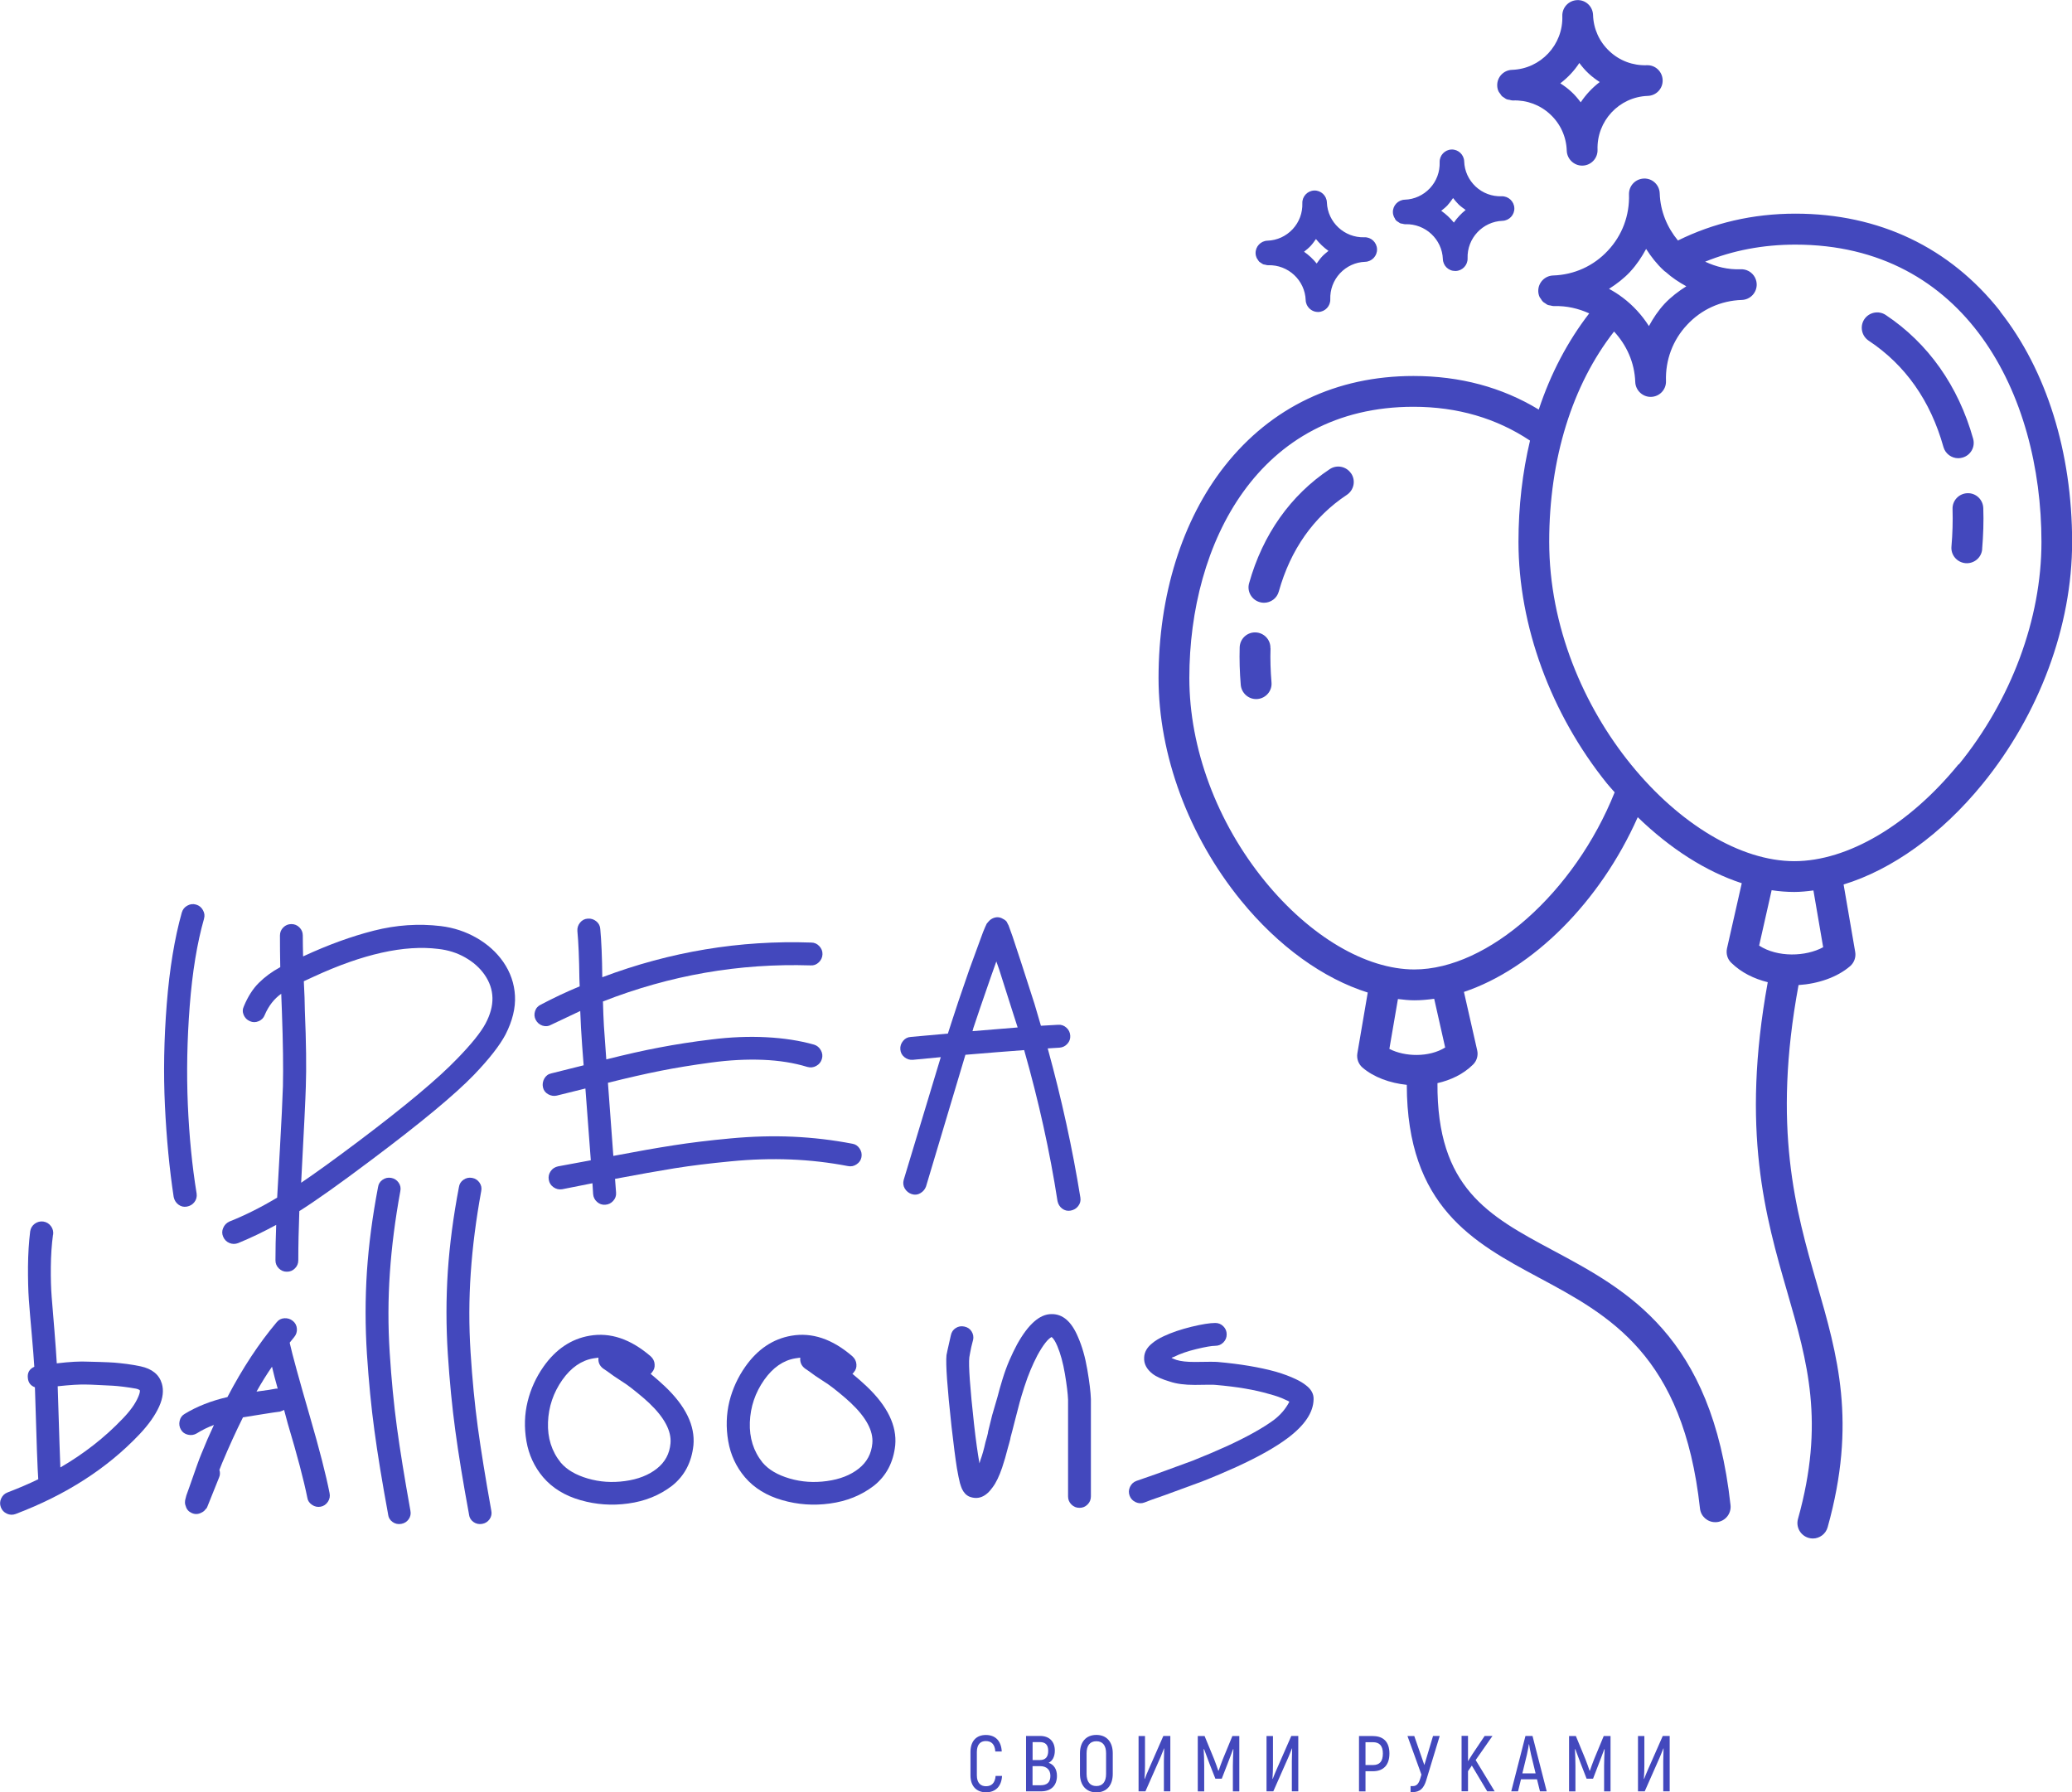 <?xml version="1.0" encoding="UTF-8"?> <svg xmlns="http://www.w3.org/2000/svg" id="_Слой_1" data-name="Слой 1" viewBox="0 0 341.2 295.13"><g><path d="M33.6,151.27h0c-1.15,4.03-1.93,8.82-2.36,14.39-.43,5.57-.53,10.98-.31,16.23.23,5.25.71,10.13,1.45,14.65h0c.07.52-.05.98-.36,1.39-.31.41-.73.65-1.25.75-.52.09-.98-.02-1.39-.33-.41-.31-.67-.73-.78-1.25h0c-.7-4.62-1.18-9.63-1.44-15.01-.26-5.38-.16-10.97.3-16.78.46-5.8,1.29-10.82,2.47-15.03h0c.15-.52.45-.91.92-1.16.46-.26.94-.32,1.44-.17s.88.45,1.13.92c.26.46.32.93.17,1.42Z" style="fill: #4348bd; stroke-width: 0px;"></path><path d="M49.59,194.75h0c2.14-1.44,5.27-3.69,9.37-6.77h0c7.77-5.85,13.22-10.41,16.37-13.7h0c2.3-2.37,3.83-4.27,4.61-5.72h0c1.59-2.96,1.54-5.66-.17-8.1h0c-.78-1.11-1.83-2.04-3.16-2.8-1.33-.76-2.81-1.23-4.44-1.41h0c-5.58-.7-12.44.83-20.58,4.6h0l-1.56.72c.04.63.07,1.51.12,2.66.04,1.15.05,1.87.05,2.17h0c.22,5.25.27,9.43.16,12.54h0c-.04,1.59-.29,6.86-.77,15.81ZM46.42,166.52l-.11-2.89c-1.19.85-2.09,2.02-2.72,3.5h0c-.18.48-.52.82-1,1.02-.48.21-.96.21-1.44,0-.48-.21-.82-.55-1.02-1.02-.21-.48-.2-.96.03-1.44h0c.66-1.59,1.48-2.88,2.47-3.86s2.15-1.84,3.52-2.58h0c-.04-1.92-.05-3.66-.05-5.21h0c0-.52.18-.96.55-1.33s.81-.55,1.33-.55.96.18,1.33.55.55.81.55,1.33h0c0,1.07.02,2.21.05,3.44h0l.11-.05c4-1.85,7.84-3.25,11.54-4.19,3.7-.94,7.38-1.19,11.04-.75h0c2.11.26,4.07.9,5.88,1.94,1.81,1.04,3.27,2.35,4.38,3.94h0c1.18,1.7,1.83,3.56,1.94,5.58.11,2.01-.41,4.15-1.56,6.4h0c-.96,1.81-2.68,4.01-5.16,6.6h0c-3.14,3.26-8.78,7.94-16.92,14.04h0c-5.21,3.92-9.17,6.73-11.87,8.43h0c-.11,2.96-.17,5.66-.17,8.1h0c0,.52-.18.96-.55,1.33-.37.37-.81.55-1.33.55s-.96-.18-1.33-.55c-.37-.37-.55-.81-.55-1.33h0c0-1.81.04-3.75.12-5.83h0c-2.11,1.15-4.2,2.15-6.27,3h0c-.48.18-.96.18-1.44-.02-.48-.21-.82-.55-1.02-1.03-.21-.48-.21-.96,0-1.44.2-.48.54-.83,1.02-1.06h0c2.59-1.03,5.21-2.34,7.87-3.94h0c.04-.81.19-3.47.45-7.99.26-4.51.42-7.97.5-10.37h0c.07-3.03.02-7.13-.17-12.31h0Z" style="fill: #4348bd; stroke-width: 0px;"></path><path d="M95.57,166.46h0l-4.82,2.28c-.44.26-.91.3-1.42.14-.5-.17-.87-.49-1.11-.95-.24-.46-.27-.94-.11-1.44s.49-.86.97-1.08h0c2.11-1.11,4.23-2.11,6.38-3h0l-.05-1.28c-.04-3.33-.15-5.94-.33-7.82h0c-.04-.52.11-.98.44-1.39s.76-.63,1.28-.66c.52-.04.98.11,1.39.44.41.33.63.76.66,1.28h0c.18,1.92.3,4.56.33,7.93h0c11.17-4.21,22.64-6.12,34.4-5.71h0c.52,0,.96.19,1.33.58.37.39.55.84.53,1.36-.02.52-.23.96-.62,1.33-.39.37-.84.53-1.36.49h0c-11.72-.37-23.11,1.61-34.17,5.94h0c.04,1.52.09,2.86.16,4.05h0l.39,5.49c3.22-.81,6.13-1.47,8.74-1.96,2.6-.5,5.48-.95,8.62-1.33,3.14-.39,6.15-.51,9.01-.36,2.87.15,5.48.55,7.85,1.22h0c.48.15.85.45,1.11.92.26.46.32.94.17,1.44-.15.5-.45.88-.92,1.14-.46.26-.95.31-1.47.17h0c-2.18-.67-4.62-1.06-7.3-1.17-2.68-.11-5.54.04-8.57.45-3.03.41-5.8.86-8.32,1.36-2.52.5-5.4,1.16-8.65,1.97h0l.89,12.04c3.88-.74,7.18-1.32,9.9-1.74,2.72-.43,5.84-.81,9.38-1.14s6.97-.43,10.29-.28c3.33.15,6.6.54,9.82,1.16h0c.48.08.87.34,1.16.78.3.44.4.91.31,1.42-.09.5-.36.89-.81,1.19-.44.3-.92.39-1.44.28h0c-3.07-.59-6.19-.95-9.38-1.08-3.18-.13-6.5-.03-9.95.31-3.46.33-6.51.71-9.15,1.13-2.65.43-5.93,1.01-9.85,1.75h0l.17,2.27c.04.52-.12.97-.48,1.36-.35.39-.78.6-1.3.63-.52.04-.97-.12-1.36-.47-.39-.35-.6-.78-.64-1.3h0l-.11-1.77-4.99.99c-.52.08-.99-.03-1.42-.33-.43-.3-.69-.7-.78-1.22-.09-.52.01-.99.31-1.42.29-.43.7-.69,1.22-.8h0l5.39-1-.89-11.82-4.72,1.17c-.48.11-.95.03-1.41-.22-.46-.26-.75-.64-.86-1.14-.11-.5-.03-.98.22-1.44.26-.46.64-.75,1.16-.86h0l5.32-1.33c-.18-2.26-.33-4.33-.44-6.22h0c-.04-.81-.07-1.72-.12-2.72Z" style="fill: #4348bd; stroke-width: 0px;"></path><path d="M160.26,169.4l-.12.39,7.44-.61-.89-2.77-2.17-6.82-.45-1.28-.89,2.5c-1.44,4.14-2.42,7.01-2.94,8.6h0ZM158.98,173.67h0l-6.49,21.7c-.18.48-.5.85-.95,1.11-.44.26-.91.3-1.41.14-.5-.17-.88-.48-1.14-.92-.26-.45-.31-.93-.17-1.44h0l6.1-20.19-4.6.44c-.52.04-.98-.11-1.39-.44-.41-.33-.63-.76-.67-1.28-.04-.52.11-.98.45-1.39.33-.41.76-.63,1.28-.66h0l6.1-.55.61-1.89c.52-1.66,1.5-4.57,2.94-8.71h0l1.89-5.16c.26-.74.49-1.31.67-1.72h0c.11-.26.2-.46.28-.61h0c.11-.15.22-.28.33-.39h0c.15-.18.33-.33.55-.44h0c.63-.33,1.24-.32,1.83.05h0c.15.07.28.15.39.25.11.09.18.18.22.25h0l.05.11.11.22s.07.11.12.22c.04.11.09.25.16.44h0l.5,1.39,1.39,4.21,2.22,6.88,1.06,3.61,2.83-.16c.52-.04.97.12,1.36.47.39.35.6.78.64,1.3s-.12.97-.47,1.36c-.35.39-.78.6-1.3.64h0l-1.94.12c2.29,8.32,4.08,16.51,5.38,24.57h0c.08.52-.04.98-.36,1.39-.31.41-.73.65-1.25.75-.51.09-.98-.02-1.39-.33-.41-.31-.66-.73-.77-1.25h0c-1.26-8.14-3.09-16.42-5.49-24.85h0c-2.99.22-6.21.48-9.65.77ZM103.78,204.35" style="fill: #4348bd; stroke-width: 0px;"></path><path d="M23.03,228.93h0c-.11-.11-.33-.21-.66-.28h0c-.63-.11-1.31-.22-2.05-.31-.74-.09-1.32-.15-1.75-.17-.43-.02-1.18-.05-2.25-.11-1.07-.06-1.76-.08-2.05-.08h0c-1.11-.04-2.7.06-4.77.28h0c.26,8.32.4,12.78.44,13.37h0c3.88-2.26,7.29-4.92,10.21-7.98h0c1.26-1.29,2.13-2.5,2.6-3.61h0c.23-.52.32-.89.28-1.11ZM8.73,203.3h0c-.22,1.63-.34,3.4-.36,5.3-.02,1.91.03,3.56.14,4.96h0l.45,5.49c.18,2.22.31,4.03.39,5.44h0c2.15-.26,3.87-.35,5.16-.28h0c.14,0,.78.02,1.91.05,1.13.04,1.93.07,2.41.11.48.04,1.17.11,2.06.22h0c.81.11,1.57.24,2.27.39h0c1.89.41,3.05,1.36,3.49,2.84h0c.33,1.11.19,2.37-.44,3.77h0c-.67,1.48-1.76,3.02-3.27,4.61h0c-5.29,5.58-12.08,9.95-20.36,13.09h0c-.48.18-.97.17-1.45-.05-.48-.22-.81-.57-.99-1.06-.18-.48-.17-.96.05-1.44.22-.48.57-.82,1.06-1h0c1.92-.74,3.6-1.46,5.05-2.17h0c-.11-1.37-.3-6.41-.55-15.14h0c-.7-.26-1.09-.76-1.16-1.5h0c-.11-.88.24-1.51,1.06-1.88h0c-.08-1.29-.22-3.07-.42-5.33-.21-2.26-.36-4.16-.48-5.71-.11-1.56-.15-3.38-.14-5.46.02-2.09.14-4.02.36-5.8h0c.08-.52.33-.93.75-1.25.43-.31.9-.43,1.42-.36.52.08.93.33,1.25.76.31.42.43.89.36,1.41Z" style="fill: #4348bd; stroke-width: 0px;"></path><path d="M45.45,228.65h.28c-.37-1.29-.68-2.5-.94-3.61h0c-.89,1.29-1.74,2.66-2.55,4.1h0c1.7-.22,2.77-.39,3.21-.49h0ZM47.72,221.05v.12c.41,1.85,1.52,5.9,3.33,12.14h0c1.56,5.36,2.63,9.54,3.22,12.54h0c.11.51.02.99-.28,1.44-.3.44-.7.71-1.19.8s-.97,0-1.41-.3c-.45-.3-.71-.69-.78-1.17h0c-.59-2.92-1.66-6.99-3.22-12.2h0l-.61-2.27c-.22.11-.44.21-.66.28h0c-.63.08-1.63.23-3,.45h0l-3.11.5c-1.11,2.22-2.26,4.73-3.44,7.54h0l-.44,1.11c.14.44.12.87-.06,1.27h0c-1.29,3.18-1.94,4.8-1.94,4.83h0l-.11.22-.17.16c-.14.22-.36.41-.66.55h0c-.55.3-1.11.32-1.66.05h0c-.48-.22-.8-.59-.94-1.11h0c-.11-.26-.15-.51-.12-.77h0c0-.11.02-.23.05-.34h0l.17-.66.5-1.39c1-2.89,1.64-4.68,1.94-5.38h0c.7-1.74,1.4-3.35,2.1-4.83h0c-1,.37-1.94.83-2.83,1.39h0c-.44.26-.92.34-1.44.22s-.91-.39-1.16-.83c-.26-.44-.34-.92-.22-1.44.11-.52.39-.91.83-1.16h0c2-1.22,4.35-2.15,7.04-2.77h0c2.48-4.74,5.18-8.84,8.11-12.32h0c.33-.41.75-.63,1.27-.66s.98.11,1.39.44c.41.33.63.76.67,1.28.04.52-.11.98-.45,1.39h0l-.72.89Z" style="fill: #4348bd; stroke-width: 0px;"></path><path d="M63.92,249.4h0c-1-5.43-1.76-10.07-2.27-13.89-.52-3.83-.93-8.03-1.23-12.6-.29-4.57-.29-9.08,0-13.53.3-4.46.91-9.09,1.83-13.9h0c.07-.52.32-.92.75-1.22.43-.3.9-.4,1.42-.31.51.09.92.35,1.22.78s.39.9.28,1.41h0c-.85,4.66-1.43,9.15-1.72,13.45-.3,4.31-.31,8.68-.03,13.1.28,4.42.68,8.52,1.19,12.31s1.26,8.37,2.22,13.73h0c.11.52.02.99-.28,1.42-.3.42-.7.68-1.22.77-.52.09-.99,0-1.42-.3-.43-.3-.68-.71-.75-1.23Z" style="fill: #4348bd; stroke-width: 0px;"></path><path d="M77.24,249.4h0c-1-5.43-1.76-10.07-2.27-13.89-.52-3.83-.93-8.03-1.23-12.6-.29-4.57-.29-9.08,0-13.53.3-4.46.91-9.09,1.83-13.9h0c.07-.52.32-.92.75-1.22.43-.3.9-.4,1.42-.31.51.09.92.35,1.22.78.3.43.39.9.28,1.41h0c-.85,4.66-1.43,9.15-1.72,13.45-.3,4.31-.31,8.68-.03,13.1.28,4.42.68,8.52,1.19,12.31.52,3.79,1.26,8.37,2.22,13.73h0c.11.52.02.99-.28,1.42-.3.42-.7.68-1.22.77-.52.09-.99,0-1.42-.3-.43-.3-.68-.71-.75-1.23Z" style="fill: #4348bd; stroke-width: 0px;"></path><path d="M98.54,223.55h0c-.26.04-.54.07-.83.12h0c-1.96.33-3.67,1.51-5.11,3.54h0c-1.48,2.11-2.27,4.44-2.36,7-.09,2.55.6,4.75,2.08,6.6h0c1,1.19,2.49,2.06,4.47,2.64,1.98.58,4.02.71,6.13.42h0c2.15-.29,3.9-.98,5.25-2.05,1.35-1.07,2.1-2.46,2.24-4.16h0c.18-2.03-1-4.25-3.54-6.66h0c-.55-.52-1.19-1.07-1.92-1.66-.72-.59-1.32-1.05-1.8-1.39h0l-2.1-1.39c-.85-.63-1.43-1.03-1.73-1.22h0c-.59-.45-.85-1.04-.77-1.78ZM107.36,225.99l-.22.22c.85.7,1.62,1.39,2.33,2.05h0c3.44,3.26,5.01,6.49,4.72,9.71h0c-.3,2.81-1.46,5.03-3.5,6.66h0c-2.07,1.59-4.49,2.57-7.27,2.94h0c-2.66.37-5.27.18-7.82-.55h0c-2.59-.74-4.64-2-6.16-3.78h0c-1.44-1.7-2.36-3.68-2.75-5.93-.39-2.26-.32-4.44.2-6.55h0c.51-2.07,1.38-3.97,2.6-5.71h0c2.03-2.89,4.57-4.59,7.6-5.11h0c3.41-.59,6.75.54,10.05,3.38h0c.41.37.63.81.66,1.33.04.52-.11.96-.45,1.33h0Z" style="fill: #4348bd; stroke-width: 0px;"></path><path d="M131.77,223.55h0c-.26.04-.53.07-.83.12h0c-1.96.33-3.66,1.51-5.1,3.54h0c-1.48,2.11-2.27,4.44-2.36,7-.09,2.55.6,4.75,2.08,6.6h0c1,1.19,2.49,2.06,4.47,2.64,1.98.58,4.02.71,6.13.42h0c2.15-.29,3.9-.98,5.25-2.05,1.35-1.07,2.09-2.46,2.24-4.16h0c.18-2.03-1-4.25-3.55-6.66h0c-.55-.52-1.19-1.07-1.91-1.66s-1.32-1.05-1.8-1.39h0l-2.11-1.39c-.85-.63-1.42-1.03-1.72-1.22h0c-.59-.45-.85-1.04-.78-1.78ZM140.59,225.99l-.22.22c.85.7,1.63,1.39,2.33,2.05h0c3.44,3.26,5.01,6.49,4.72,9.71h0c-.3,2.81-1.46,5.03-3.5,6.66h0c-2.07,1.59-4.49,2.57-7.27,2.94h0c-2.66.37-5.27.18-7.82-.55h0c-2.59-.74-4.64-2-6.16-3.78h0c-1.44-1.7-2.36-3.68-2.75-5.93-.39-2.26-.32-4.44.19-6.55h0c.52-2.07,1.39-3.97,2.61-5.71h0c2.03-2.89,4.57-4.59,7.6-5.11h0c3.41-.59,6.75.54,10.04,3.38h0c.41.37.63.81.67,1.33.04.52-.11.96-.45,1.33h0Z" style="fill: #4348bd; stroke-width: 0px;"></path><path d="M161.84,243.63v-.06.06ZM160.23,220.66h0l-.28,1.11c-.07.37-.14.68-.19.94-.06.26-.1.52-.14.78h0c-.15,1.29.11,4.97.78,11.04h0c.29,2.59.59,4.73.89,6.43h0l.16-.55c.3-.81.58-1.79.83-2.94h0l.22-.77c.08-.26.13-.49.17-.67.04-.18.05-.3.05-.33h0l.66-2.67.89-3.05c.18-.74.45-1.68.8-2.83.35-1.15.73-2.19,1.14-3.14.41-.94.83-1.82,1.27-2.64h0c1.85-3.33,3.74-4.99,5.66-4.99h0c1.85-.04,3.31,1.22,4.38,3.78h0c.67,1.52,1.18,3.3,1.53,5.36.35,2.05.55,3.67.59,4.85h0v16.03c0,.51-.18.96-.55,1.33-.37.37-.81.55-1.33.55s-.96-.18-1.33-.55c-.37-.37-.55-.81-.55-1.33h0v-15.93c-.04-1-.21-2.41-.52-4.25-.31-1.83-.73-3.35-1.25-4.58h0c-.33-.78-.65-1.27-.94-1.49h0c-.63.33-1.41,1.33-2.33,3h0c-.41.78-.78,1.58-1.13,2.41-.35.83-.7,1.77-1.03,2.8-.33,1.03-.59,1.88-.77,2.55-.18.66-.44,1.66-.78,3-.33,1.33-.58,2.26-.72,2.77h0s-.02.14-.05.3c-.04.17-.09.38-.17.64h0l-.22.78c-.3,1.18-.61,2.27-.95,3.27h0c-.48,1.4-.99,2.47-1.55,3.21h0c-1.11,1.59-2.39,2.11-3.83,1.56h0c-.52-.22-.93-.65-1.23-1.28h0c-.11-.26-.22-.57-.33-.94h0c-.15-.59-.32-1.4-.5-2.44h0c-.26-1.63-.55-3.92-.89-6.88h0c-.7-6.4-.98-10.31-.83-11.76h0c0-.08.24-1.17.72-3.27h0c.11-.52.37-.92.8-1.19.43-.28.9-.36,1.42-.25.52.11.92.37,1.19.8s.36.9.25,1.42Z" style="fill: #4348bd; stroke-width: 0px;"></path><path d="M200.12,221.6h0c-.59,0-1.62.18-3.08.53-1.46.35-2.71.78-3.74,1.3h0c-.15.04-.28.09-.39.16h0c.22.11.5.23.83.34h0c.7.22,1.7.33,3,.33h0c2.14-.04,3.4-.04,3.77,0h0c3.73.33,6.93.87,9.6,1.61h0c1.26.37,2.35.78,3.27,1.22h0c.7.33,1.25.67,1.66,1h0c.88.66,1.31,1.44,1.27,2.33h0c-.04,2.15-1.46,4.27-4.27,6.38h0c-2.03,1.52-4.83,3.09-8.38,4.72h0c-1.78.81-3.7,1.63-5.77,2.44h0l-6.05,2.22c-1.92.66-3.05,1.07-3.38,1.22h0c-.48.18-.96.17-1.44-.05-.48-.22-.82-.57-1-1.06-.18-.48-.17-.96.05-1.44s.57-.82,1.06-1h0l3.33-1.16,5.93-2.17c2.03-.81,3.94-1.62,5.72-2.43h0c3.29-1.52,5.85-2.95,7.66-4.28h0c1.11-.85,1.96-1.85,2.55-3h0c-.15-.11-.33-.2-.55-.28h0c-.74-.37-1.66-.7-2.77-.99h0c-2.37-.7-5.31-1.2-8.82-1.5h0c-.22-.04-1.37-.04-3.44,0h0c-1.66,0-3.03-.18-4.11-.55h0c-1.26-.37-2.2-.79-2.83-1.27h0c-1-.78-1.46-1.68-1.39-2.72h0c.04-.85.46-1.61,1.27-2.27h0c.52-.45,1.18-.86,2-1.23h0c1.26-.59,2.76-1.1,4.5-1.53,1.74-.42,3.05-.63,3.94-.63h0c.52,0,.96.18,1.33.55.37.37.55.81.55,1.33s-.18.96-.55,1.33c-.37.37-.81.55-1.33.55Z" style="fill: #4348bd; stroke-width: 0px;"></path></g><g><path d="M162.36,295.12c1.59,0,2.55-.98,2.65-2.7h-1.06c-.1,1.14-.63,1.7-1.59,1.7-.89,0-1.5-.57-1.5-1.78v-3.86c0-1.23.59-1.8,1.46-1.8.96,0,1.5.55,1.58,1.72h1.06c-.09-1.76-1.06-2.72-2.62-2.72s-2.53,1-2.53,2.8v3.86c0,1.8,1.02,2.78,2.57,2.78Z" style="fill: #4348bd; stroke-width: 0px;"></path><path d="M172.68,290.26c.62-.29,1.02-1,1.02-2,0-1.52-.92-2.42-2.42-2.42h-2.32v9.12h2.49c1.6,0,2.6-.92,2.6-2.55,0-1.09-.52-1.88-1.38-2.15ZM171.21,286.85c.95,0,1.4.45,1.4,1.45s-.45,1.51-1.38,1.51h-1.19v-2.96h1.17ZM171.36,293.96h-1.33v-3.15h1.23c1.03,0,1.71.55,1.71,1.6s-.54,1.55-1.62,1.55Z" style="fill: #4348bd; stroke-width: 0px;"></path><path d="M180.54,295.13c1.7,0,2.7-1.16,2.7-3.04v-3.4c0-1.86-1-3.02-2.7-3.02s-2.7,1.16-2.7,3.02v3.4c0,1.87,1.02,3.04,2.7,3.04ZM180.54,294.09c-1.06,0-1.61-.72-1.61-2v-3.4c0-1.26.55-1.98,1.61-1.98s1.6.72,1.6,1.98v3.4c0,1.28-.55,2-1.6,2Z" style="fill: #4348bd; stroke-width: 0px;"></path><path d="M187.5,294.96h1.12l2.5-5.66c.18-.42.44-1.09.57-1.43l.02.02c-.02.56-.05,1.56-.05,2.11v4.96h1.06v-9.12h-1.15l-2.42,5.52c-.25.54-.5,1.18-.64,1.56l-.04-.03c.05-.62.08-1.64.08-2.19v-4.85h-1.06v9.12Z" style="fill: #4348bd; stroke-width: 0px;"></path><path d="M202.94,285.85l-1.57,3.81c-.22.55-.55,1.45-.7,1.91h-.05c-.15-.46-.47-1.36-.69-1.91l-1.57-3.81h-1.12v9.12h1.06v-4.18c0-.99-.04-1.87-.09-2.76l.07-.02c.23.69.59,1.54.89,2.4l.97,2.47h1.05l.96-2.47c.32-.86.66-1.7.91-2.4l.05.02c-.05.89-.08,1.77-.09,2.76v4.18h1.06v-9.12h-1.11Z" style="fill: #4348bd; stroke-width: 0px;"></path><path d="M208.56,294.96h1.12l2.5-5.66c.18-.42.45-1.09.58-1.43l.02.02c-.02.56-.05,1.56-.05,2.11v4.96h1.06v-9.12h-1.15l-2.42,5.52c-.25.54-.49,1.18-.64,1.56l-.04-.03c.05-.62.08-1.64.08-2.19v-4.85h-1.06v9.12Z" style="fill: #4348bd; stroke-width: 0px;"></path><path d="M226.09,285.85h-2.3v9.12h1.07v-3.32h1.23c1.73,0,2.71-1.03,2.71-2.92s-.98-2.87-2.71-2.87ZM226.09,290.63h-1.23v-3.76h1.23c1.09,0,1.63.62,1.63,1.86,0,1.3-.53,1.9-1.63,1.9Z" style="fill: #4348bd; stroke-width: 0px;"></path><path d="M235.98,285.85l-1.43,4.78-1.66-4.78h-1.12l2.3,6.36-.19.64c-.25.81-.56,1.25-1.26,1.25h-.34v.99h.31c1.26,0,1.86-.64,2.26-1.92l2.23-7.33h-1.1Z" style="fill: #4348bd; stroke-width: 0px;"></path><path d="M244.89,294.96h1.24l-3.13-5.15,2.77-3.97h-1.29l-2.06,3.07-.68,1.09v-4.17h-1.06v9.12h1.06v-3.31l.63-.92,2.52,4.22Z" style="fill: #4348bd; stroke-width: 0px;"></path><path d="M253.58,294.96h1.12l-2.34-9.12h-1.16l-2.34,9.12h1.12l.48-1.98h2.64l.49,1.98ZM250.69,292l.75-3.09c.14-.59.27-1.36.32-1.7h.04c.05.35.18,1.12.32,1.7l.75,3.09h-2.18Z" style="fill: #4348bd; stroke-width: 0px;"></path><path d="M264.09,285.85l-1.58,3.81c-.22.55-.55,1.45-.7,1.91h-.05c-.15-.46-.47-1.36-.69-1.91l-1.57-3.81h-1.12v9.12h1.05v-4.18c0-.99-.04-1.87-.08-2.76l.06-.02c.24.69.59,1.54.9,2.4l.96,2.47h1.06l.95-2.47c.32-.86.66-1.7.91-2.4l.05.02c-.05.89-.08,1.77-.09,2.76v4.18h1.06v-9.12h-1.1Z" style="fill: #4348bd; stroke-width: 0px;"></path><path d="M269.72,294.96h1.12l2.5-5.66c.18-.42.45-1.09.58-1.43l.02.02c-.02.56-.05,1.56-.05,2.11v4.96h1.06v-9.12h-1.14l-2.43,5.52c-.25.54-.49,1.18-.64,1.56l-.04-.03c.05-.62.08-1.64.08-2.19v-4.85h-1.05v9.12Z" style="fill: #4348bd; stroke-width: 0px;"></path></g><path d="M329.36,51.23c-8.29-10.5-19.95-16.05-33.71-16.05-7.03,0-13.51,1.54-19.34,4.42-1.76-2.13-2.9-4.79-3-7.76-.05-1.4-1.21-2.5-2.61-2.44-1.4.05-2.49,1.21-2.45,2.61.11,3.45-1.11,6.74-3.48,9.26-2.35,2.53-5.55,3.98-9.01,4.09-1.4.05-2.49,1.21-2.45,2.61.01.35.1.68.23.96.04.1.13.16.18.25.11.19.23.38.39.53.09.09.2.13.3.2.16.11.31.24.5.31.13.05.28.05.4.08.18.04.34.1.53.1h.09c2.06-.06,4,.4,5.77,1.2-3.54,4.58-6.35,9.91-8.31,15.84-6.04-3.67-12.96-5.53-20.63-5.53-12.67,0-23.42,5.12-31.06,14.79-7.04,8.92-10.92,21.33-10.92,34.94,0,12.68,4.95,26.04,13.57,36.63,6.17,7.58,13.6,12.88,20.88,15.16l-1.71,10.01c-.15.88.18,1.78.85,2.35,1.84,1.58,4.49,2.55,7.29,2.84.03,20.04,11,25.97,21.65,31.69,11.72,6.28,23.86,12.77,26.63,38.07.14,1.3,1.24,2.25,2.51,2.25.09,0,.19,0,.28-.01,1.39-.15,2.39-1.4,2.24-2.79-3.06-27.95-16.99-35.4-29.27-41.97-10.63-5.69-19.1-10.28-18.99-27.52,2.18-.5,4.24-1.46,5.85-3.05.63-.61.89-1.51.69-2.36l-2.18-9.61c11.27-3.77,22.39-14.74,28.62-28.77,5.37,5.2,11.26,8.96,17.13,10.87l-2.43,10.73c-.19.85.06,1.75.69,2.36,1.68,1.65,3.79,2.65,6.02,3.21-4.45,24.41-.39,38.57,3.23,51.08,3.32,11.48,6.19,21.4,1.75,37.29-.38,1.35.41,2.74,1.75,3.13.23.06.46.1.69.1,1.11,0,2.13-.74,2.44-1.85,4.83-17.28,1.63-28.33-1.76-40.06-3.48-12.05-7.39-25.68-3.03-49.22,3.25-.21,6.37-1.29,8.48-3.1.68-.58,1-1.48.85-2.35l-1.91-11.11c7.97-2.44,16.1-8.24,22.87-16.54,9.38-11.52,14.76-26.03,14.76-39.84,0-14.81-4.22-28.3-11.87-37.99l.04-.03ZM268.46,44.72c1.06-1.14,1.89-2.4,2.61-3.73.83,1.29,1.76,2.49,2.89,3.53.1.1.21.19.33.26,1.03.93,2.18,1.69,3.4,2.36-1.28.81-2.5,1.73-3.57,2.86-1.05,1.13-1.88,2.38-2.59,3.69-1.15-1.81-2.61-3.4-4.32-4.69,0,0,0-.01-.01-.01-.01-.01-.04-.01-.05-.03-.69-.53-1.43-.99-2.19-1.4,1.26-.8,2.45-1.71,3.5-2.83v-.03ZM237.98,172.48c-2.65,1.65-6.64,1.55-9.19.23l1.41-8.21c.91.11,1.83.21,2.73.21,1.08,0,2.15-.1,3.24-.25l1.81,8.03h0ZM232.91,159.63c-7.99,0-17.2-5.44-24.63-14.55-7.91-9.71-12.43-21.89-12.43-33.44,0-22.23,11.41-44.66,36.91-44.66,7.23,0,13.67,1.89,19.19,5.57-1.24,5.23-1.9,10.82-1.9,16.65,0,13.81,5.32,28.33,14.59,39.83.4.5.84.95,1.25,1.43-6.58,16.46-20.84,29.17-32.99,29.17h.01ZM300.24,155.96c-2.88,1.58-7.54,1.71-10.56-.26l2.06-9.12c1.25.19,2.5.29,3.72.29,1.04,0,2.1-.11,3.16-.25l1.6,9.33h.01ZM322.53,125.83c-8.14,10-18.26,15.97-27.06,15.97-17.79,0-40.36-24.77-40.36-52.6,0-13.66,3.8-25.82,10.68-34.61,2.04,2.2,3.38,5.08,3.49,8.31.05,1.36,1.18,2.45,2.53,2.45h.09c1.4-.05,2.49-1.21,2.44-2.61-.11-3.45,1.11-6.74,3.48-9.26,2.35-2.53,5.55-3.98,9.01-4.09,1.4-.05,2.49-1.21,2.45-2.61-.04-1.05-.7-1.93-1.63-2.28-.31-.11-.64-.18-.99-.16-2.1.08-4.08-.41-5.87-1.25,4.54-1.85,9.52-2.81,14.86-2.81,28,0,40.52,24.59,40.52,48.97,0,12.66-4.97,26.01-13.62,36.64l-.02-.05ZM322.47,75.45c-1.11,0-2.13-.74-2.44-1.85-2.13-7.61-6.27-13.5-12.32-17.51-1.16-.78-1.48-2.35-.71-3.52.78-1.16,2.35-1.48,3.52-.71,6.99,4.65,11.97,11.7,14.4,20.38.38,1.35-.41,2.74-1.76,3.11-.23.06-.46.1-.69.1h.01ZM326.41,90.43c-.11,1.33-1.23,2.31-2.53,2.31-.08,0-.15,0-.23-.01-1.39-.13-2.43-1.35-2.3-2.74.18-2.09.24-4.17.18-6.17-.05-1.4,1.05-2.56,2.45-2.61s2.56,1.05,2.61,2.45c.08,2.2,0,4.48-.19,6.76h0ZM222.5,77.96c.78,1.16.46,2.74-.71,3.52-5.5,3.65-9.27,9.02-11.21,15.92-.31,1.13-1.33,1.85-2.44,1.85-.23,0-.45-.03-.69-.1-1.35-.38-2.14-1.78-1.76-3.11,2.24-8.01,6.83-14.5,13.28-18.79,1.16-.78,2.74-.46,3.52.71h.01ZM209.22,106.73c-.06,1.83,0,3.72.16,5.63.13,1.39-.91,2.61-2.3,2.74-.08,0-.15.01-.23.01-1.3,0-2.4-1-2.53-2.31-.18-2.1-.24-4.19-.18-6.22.05-1.4,1.21-2.49,2.61-2.45,1.4.05,2.5,1.21,2.45,2.61h0ZM207.07,42.68c.09.15.19.31.31.43.06.06.15.1.23.15.14.1.26.2.41.26.1.04.21.04.31.06.14.04.28.09.43.09h.08c3.29-.1,6.05,2.48,6.17,5.75.01.28.08.54.18.76.33.7,1.03,1.19,1.84,1.19h.08c1.11-.04,1.99-.98,1.95-2.09-.05-1.59.51-3.11,1.6-4.28,1.09-1.16,2.56-1.84,4.15-1.89,1.11-.04,1.99-.98,1.95-2.09-.04-1.11-.98-2-2.09-1.95-3.29.1-6.05-2.48-6.17-5.75-.04-1.11-.98-1.99-2.09-1.95-1.11.04-1.99.98-1.95,2.09.05,1.59-.51,3.11-1.6,4.28-1.09,1.16-2.56,1.84-4.15,1.89-1.11.04-1.99.98-1.95,2.09.01.28.08.54.19.78.04.08.1.13.14.2h0ZM215.82,40.5c.33-.35.6-.75.88-1.14.6.74,1.29,1.4,2.06,1.95-.36.3-.74.59-1.06.94-.33.35-.6.75-.88,1.14-.6-.74-1.3-1.4-2.08-1.94.38-.3.74-.59,1.08-.95ZM247.01,15.39c.1.15.19.31.31.44.13.11.28.19.41.28.13.09.25.19.39.24.14.06.3.06.46.09.16.04.31.1.48.1h.09c2.29-.08,4.48.74,6.14,2.3,1.68,1.56,2.64,3.69,2.71,5.98.05,1.36,1.18,2.45,2.53,2.45h.09c1.4-.05,2.49-1.21,2.45-2.61-.16-4.73,3.55-8.71,8.28-8.87,1.4-.05,2.49-1.21,2.44-2.61-.05-1.4-1.21-2.5-2.61-2.44-2.29.08-4.48-.74-6.14-2.3-1.68-1.56-2.64-3.69-2.71-5.98-.05-1.4-1.21-2.5-2.61-2.44-1.4.05-2.49,1.21-2.45,2.61.16,4.73-3.55,8.71-8.28,8.87-1.4.05-2.49,1.21-2.44,2.61.01.35.09.68.23.96.06.13.16.23.24.34h.01ZM260.07,10.37c.46.61.95,1.2,1.53,1.73.56.53,1.19.99,1.83,1.41-1.23.94-2.28,2.06-3.13,3.34-.46-.61-.95-1.2-1.53-1.73-.58-.54-1.19-.99-1.83-1.4,1.23-.94,2.29-2.06,3.13-3.35h0ZM229.67,35.97c.09.14.16.28.29.39.09.08.19.13.29.19.13.08.23.18.36.23.11.04.23.04.34.06.14.03.26.08.4.08h.08c3.29-.1,6.05,2.48,6.17,5.75.01.28.08.54.18.76.21.48.6.84,1.08,1.04.24.1.5.15.78.15h.08c1.11-.04,1.99-.98,1.95-2.09-.11-3.29,2.48-6.05,5.75-6.17,1.11-.04,1.99-.98,1.95-2.09s-.98-1.99-2.09-1.95c-1.59.05-3.11-.51-4.28-1.6-1.16-1.09-1.84-2.56-1.89-4.15-.04-1.11-.98-1.99-2.09-1.95s-1.99.98-1.95,2.09c.05,1.59-.51,3.11-1.6,4.28-1.09,1.16-2.56,1.84-4.15,1.89-1.11.04-1.99.98-1.95,2.09.01.28.08.54.19.78.04.09.11.15.16.23h-.03ZM238.4,33.75c.33-.35.6-.75.88-1.14.3.38.59.74.94,1.08.35.33.74.6,1.13.88-.74.6-1.39,1.29-1.94,2.08-.6-.74-1.3-1.4-2.08-1.94.38-.3.74-.59,1.08-.95h0Z" style="fill: #4348bd; stroke-width: 0px;"></path></svg> 